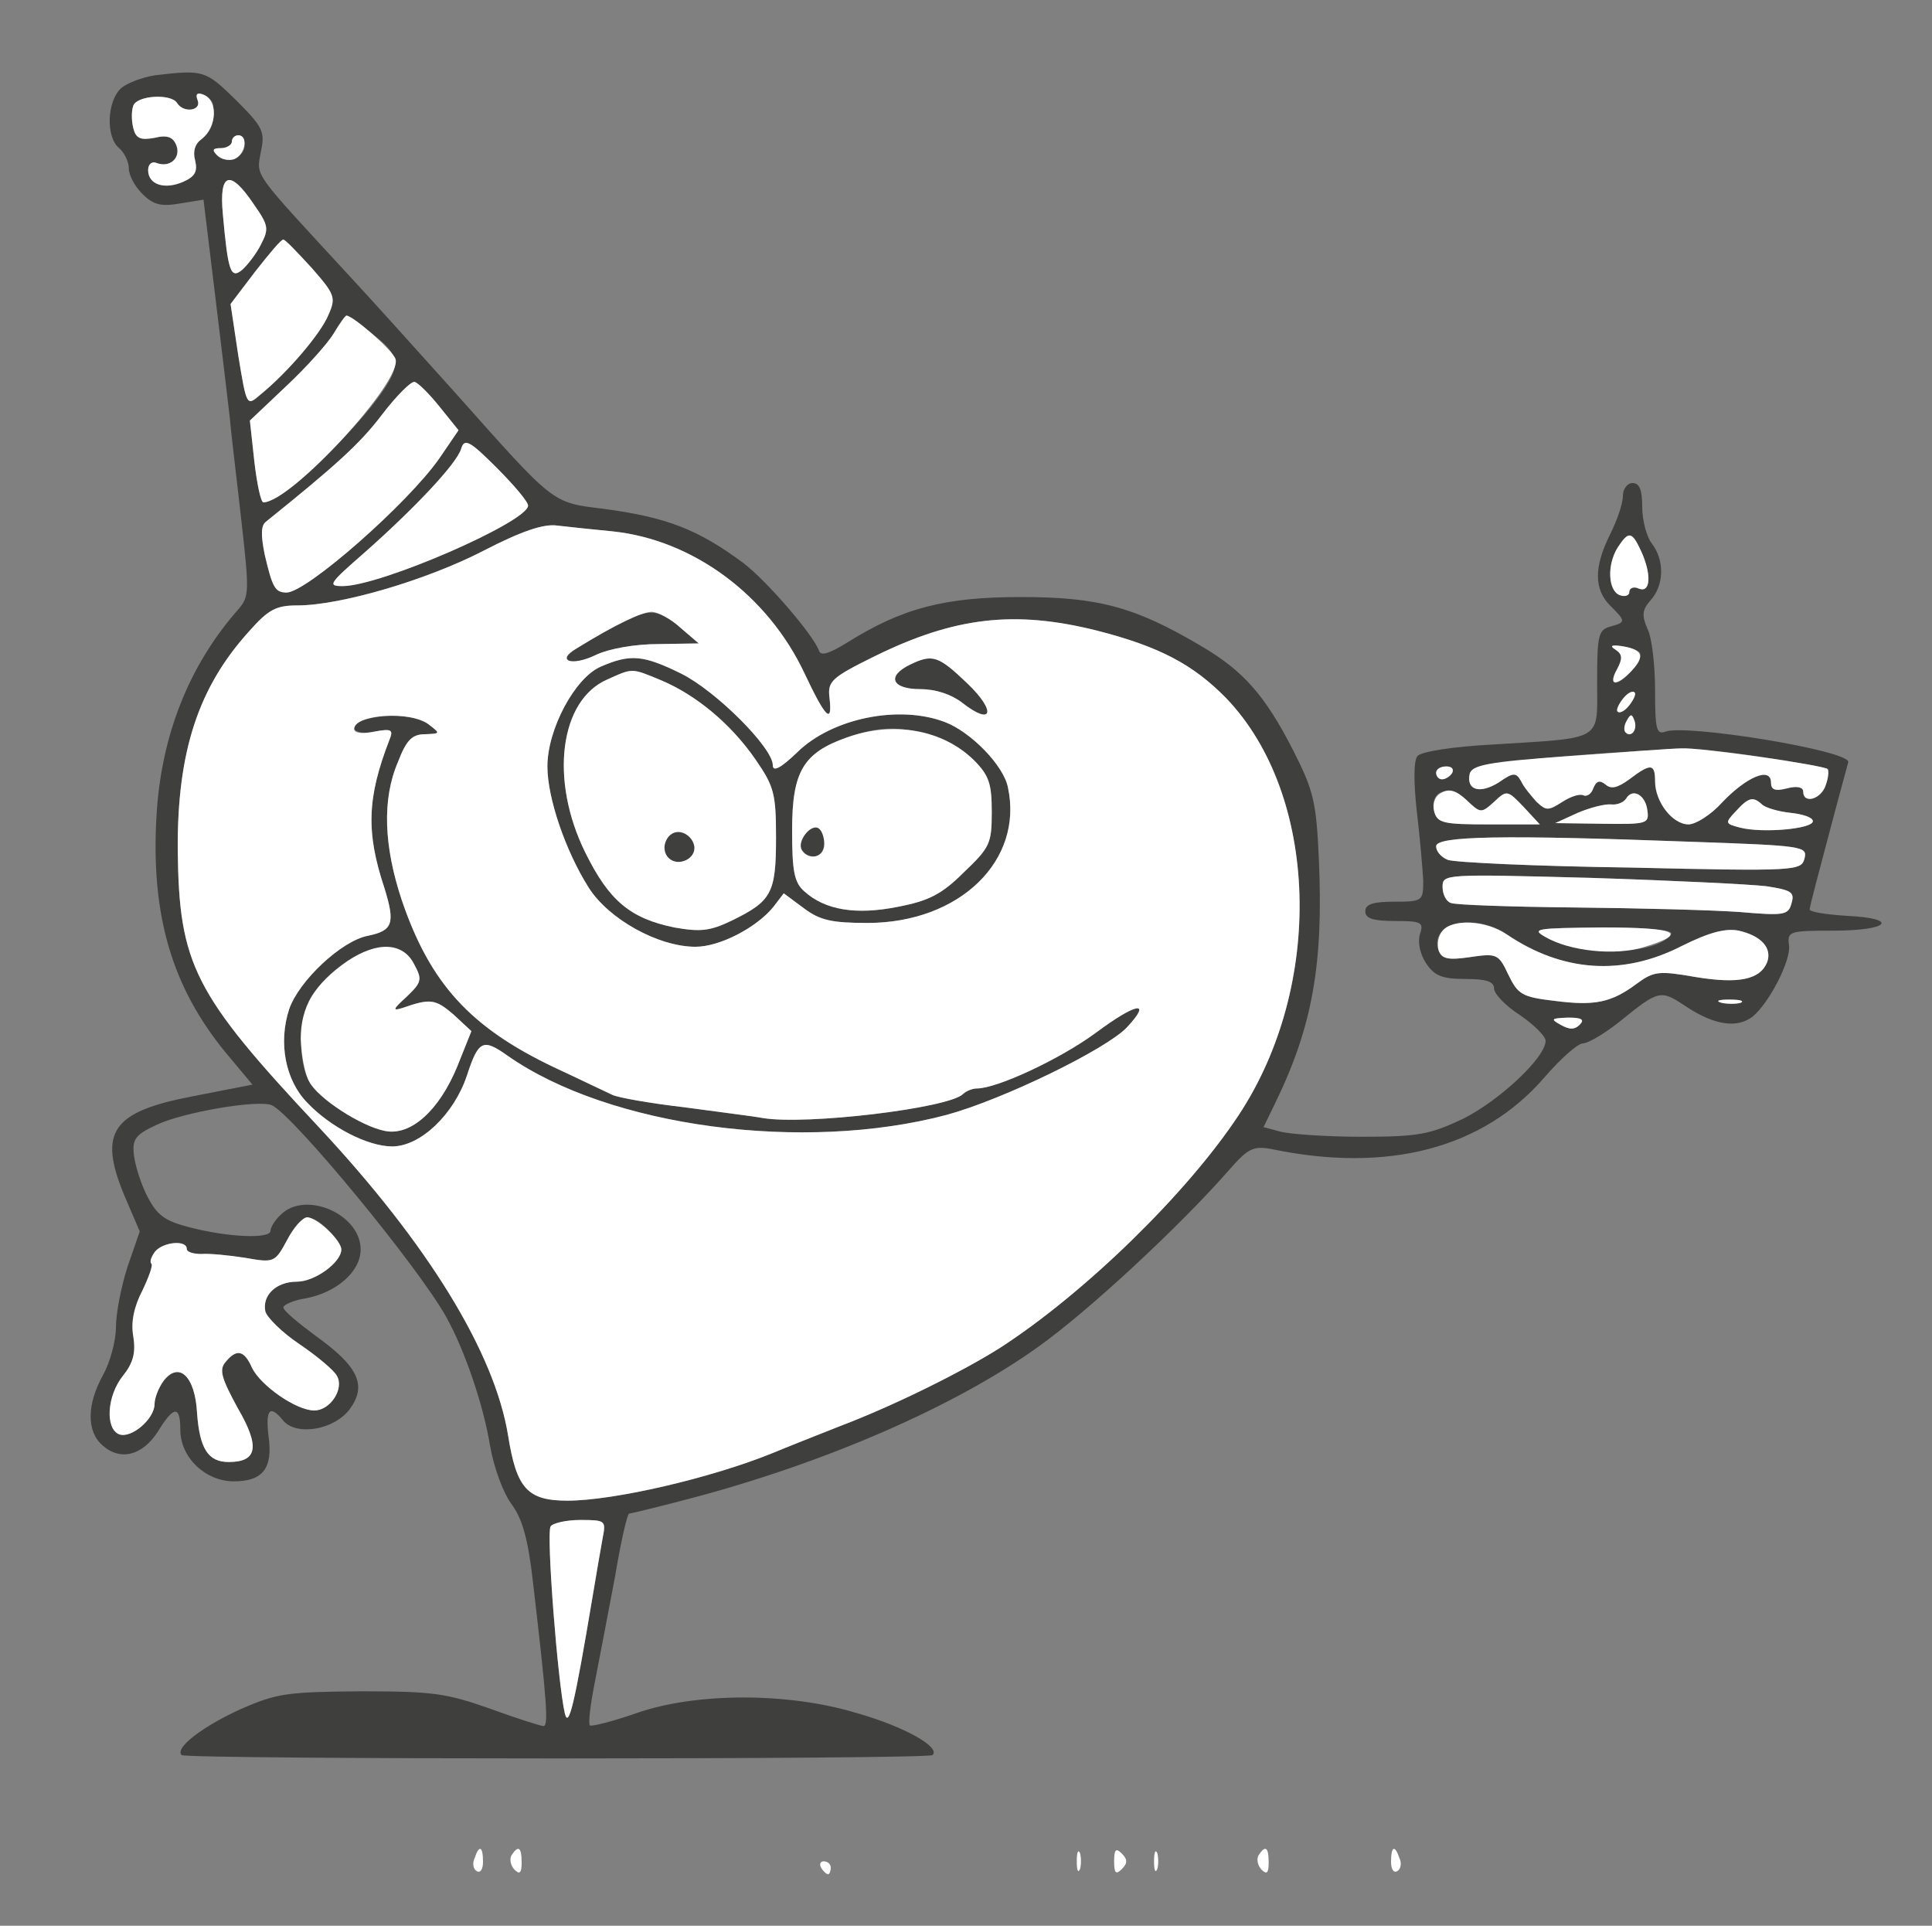 <?xml version="1.0" encoding="UTF-8"?>
<!--?xml version="1.0" standalone="no"?-->
<svg xmlns="http://www.w3.org/2000/svg" version="1.0" width="300pt" height="299pt" viewBox="0 0 300 299" preserveAspectRatio="xMidYMid meet">
  <rect x="0" y="0" width="300" height="299" fill="#808080" stroke="none"/>
  <g transform="translate(0,299) scale(0.1,-0.1)" fill="#3F3F3E" stroke="none">
    <path class="node" id="node1" d="M240 2873 c-19 -3 -43 -12 -52 -20 -22 -20 -24 -76 -3 -93 8 -7 15 -21 15 -31 0 -11 9 -28 21 -40 17 -17 29 -20 58 -15 l37 6 18 -148 c10 -81 20 -167 23 -192 2 -25 11 -97 18 -160 12 -107 12 -116 -4 -135 -78 -88 -121 -198 -128 -322 -9 -154 24 -266 108 -368 l41 -49 -92 -18 c-126 -24 -148 -55 -107 -154 l24 -56 -19 -55 c-10 -31 -18 -73 -18 -94 0 -21 -9 -54 -20 -74 -25 -45 -26 -87 -1 -109 28 -25 62 -16 86 21 25 41 35 41 35 3 0 -43 39 -80 83 -80 45 0 61 20 54 70 -5 42 2 50 23 24 21 -24 79 -14 103 18 27 37 14 66 -53 114 -27 20 -50 39 -50 44 0 4 15 11 34 14 49 9 86 42 86 76 0 55 -86 92 -124 54 -9 -8 -16 -20 -16 -25 0 -13 -66 -10 -124 5 -40 10 -52 19 -67 48 -10 19 -19 48 -21 64 -3 25 2 32 34 47 41 20 159 40 180 31 33 -15 227 -250 271 -329 29 -52 58 -138 68 -200 6 -34 20 -72 33 -90 17 -23 26 -53 34 -125 21 -180 24 -220 16 -220 -4 0 -42 12 -83 27 -68 24 -89 27 -201 27 -115 -1 -130 -3 -187 -28 -59 -27 -102 -60 -91 -71 7 -7 1159 -7 1166 0 13 12 -43 44 -117 65 -108 33 -252 32 -343 0 -37 -13 -70 -21 -72 -19 -3 3 1 34 8 69 7 36 21 109 31 162 9 54 19 98 22 98 3 0 48 11 101 25 206 55 404 141 533 233 79 56 223 190 298 276 29 33 37 37 65 32 181 -38 329 1 424 111 25 29 52 53 60 53 8 0 33 15 56 33 63 51 64 51 106 23 43 -28 78 -33 102 -14 26 22 59 87 56 110 -3 22 0 23 69 23 87 0 103 19 21 23 -32 2 -58 6 -58 10 0 4 14 57 30 117 16 61 30 111 30 112 0 18 -252 59 -284 47 -14 -5 -16 4 -16 64 0 39 -5 83 -12 96 -9 21 -8 29 5 44 21 23 22 62 2 88 -8 10 -15 36 -15 57 0 26 -4 37 -15 37 -8 0 -15 -9 -15 -20 0 -12 -9 -38 -20 -60 -25 -50 -25 -85 0 -110 25 -25 25 -26 0 -33 -18 -5 -20 -14 -20 -85 0 -94 12 -87 -162 -98 -60 -3 -112 -11 -117 -18 -6 -7 -6 -40 -1 -86 5 -41 9 -90 10 -107 0 -32 -1 -33 -45 -33 -33 0 -45 -4 -45 -15 0 -11 12 -15 46 -15 41 0 45 -2 39 -20 -4 -13 0 -31 9 -45 13 -20 25 -25 61 -25 33 0 45 -4 45 -15 0 -8 18 -27 40 -41 22 -15 40 -33 40 -40 0 -26 -72 -93 -128 -121 -51 -24 -68 -28 -157 -28 -55 0 -112 4 -127 8 l-26 7 18 37 c58 119 75 216 68 377 -4 91 -8 108 -40 171 -44 86 -78 124 -143 162 -103 61 -160 76 -280 76 -118 0 -184 -17 -270 -71 -26 -16 -40 -21 -43 -13 -8 24 -81 109 -118 137 -70 52 -119 71 -217 84 -81 10 -75 6 -230 180 -62 69 -135 150 -163 180 -153 166 -146 155 -139 194 7 32 3 39 -39 81 -47 46 -50 47 -126 38z m91 -47 c3 -24 -3 -41 -18 -52 -10 -7 -14 -19 -10 -33 4 -17 0 -25 -18 -33 -29 -13 -55 -5 -55 18 0 9 6 14 13 11 21 -8 38 8 31 27 -5 13 -14 17 -34 12 -22 -4 -29 -1 -33 15 -3 12 -3 27 0 35 6 16 59 19 68 4 10 -16 38 -12 32 4 -4 10 -1 13 9 9 7 -3 15 -10 15 -17z m49 -61 c0 -20 -28 -31 -43 -16 -8 8 -7 11 6 11 9 0 17 5 17 10 0 6 5 10 10 10 6 0 10 -7 10 -15z m14 -92 c23 -33 24 -38 11 -63 -7 -14 -21 -32 -29 -39 -18 -15 -22 -2 -30 87 -6 64 11 70 48 15z m90 -99 c36 -41 38 -46 26 -73 -12 -29 -63 -89 -106 -124 -21 -18 -21 -18 -34 61 l-12 80 38 50 c22 28 41 51 44 50 3 0 22 -20 44 -44z m91 -100 c48 -36 50 -50 11 -103 -51 -68 -153 -161 -177 -161 -4 0 -10 29 -14 63 l-7 64 57 54 c31 29 64 66 73 81 9 15 18 28 20 28 2 0 18 -11 37 -26z m108 -116 l29 -36 -30 -44 c-49 -70 -206 -208 -237 -208 -18 0 -22 8 -34 59 -6 30 -6 45 2 51 108 87 146 121 180 166 23 30 46 53 51 51 6 -2 23 -19 39 -39z m137 -153 c0 -25 -229 -125 -288 -125 -24 0 -21 4 34 52 78 69 143 138 150 161 5 17 13 13 55 -29 27 -27 49 -53 49 -59z m131 -40 c125 -13 241 -99 298 -220 33 -70 44 -81 39 -38 -3 25 3 31 70 64 124 61 217 72 345 40 98 -25 150 -53 201 -105 144 -150 153 -446 19 -648 -80 -121 -238 -275 -369 -360 -58 -37 -167 -91 -249 -122 -38 -15 -86 -34 -105 -42 -96 -39 -247 -74 -319 -74 -62 0 -79 19 -92 101 -21 129 -124 297 -294 479 -194 207 -217 252 -219 430 -1 153 32 253 111 340 30 34 42 40 75 40 66 0 200 39 289 85 58 30 93 42 114 39 17 -2 55 -6 86 -9z m1597 -30 c17 -37 15 -66 -3 -59 -8 4 -15 1 -15 -5 0 -6 -7 -8 -15 -5 -18 7 -20 47 -3 74 17 26 22 25 36 -5z m-2 -158 c8 -8 -24 -47 -38 -47 -5 0 -4 10 3 21 9 17 8 23 -2 30 -10 6 -7 8 8 6 12 -2 26 -6 29 -10z m-16 -82 c-7 -9 -15 -13 -18 -10 -3 2 1 11 8 20 7 9 15 13 18 10 3 -2 -1 -11 -8 -20z m6 -42 c-10 -10 -19 5 -10 18 6 11 8 11 12 0 2 -7 1 -15 -2 -18z m198 -38 c55 -8 101 -17 104 -19 2 -3 1 -14 -3 -25 -7 -22 -35 -30 -35 -10 0 7 -10 9 -25 5 -19 -5 -25 -2 -25 9 0 25 -38 9 -76 -31 -17 -19 -41 -34 -52 -34 -25 0 -52 35 -52 67 0 28 -7 28 -40 3 -18 -13 -28 -16 -37 -8 -9 7 -14 6 -19 -6 -3 -9 -10 -13 -15 -11 -5 3 -19 -1 -33 -10 -22 -14 -25 -14 -40 0 -8 9 -20 23 -24 32 -8 14 -12 14 -35 -2 -29 -18 -50 -12 -45 13 3 16 88 26 328 40 14 1 70 -5 124 -13z m-479 -25 c-3 -5 -10 -10 -16 -10 -5 0 -9 5 -9 10 0 6 7 10 16 10 8 0 12 -4 9 -10z m65 -45 c20 19 21 18 46 -8 l25 -27 -79 0 c-71 0 -80 2 -85 20 -8 32 23 43 50 18 22 -21 23 -21 43 -3z m238 -13 c3 -21 0 -22 -70 -21 l-73 1 35 16 c19 8 42 14 52 13 9 -1 19 3 23 9 10 17 30 6 33 -18z m178 9 c5 -5 25 -11 44 -13 19 -2 35 -7 35 -13 0 -12 -78 -19 -113 -10 -23 6 -24 7 -7 25 20 22 27 24 41 11z m-109 -58 c173 -6 180 -7 175 -26 -5 -19 -12 -20 -271 -14 -146 2 -274 8 -283 12 -10 4 -18 13 -18 21 0 16 102 18 397 7z m116 -69 c38 -6 44 -9 39 -26 -5 -19 -11 -20 -81 -14 -42 3 -157 6 -256 7 -99 1 -186 4 -192 7 -7 2 -13 13 -13 25 0 20 3 20 229 14 126 -4 249 -10 274 -13z m-403 -75 c86 -58 179 -65 271 -18 44 22 69 28 89 24 35 -8 52 -27 44 -49 -11 -27 -44 -34 -111 -23 -57 10 -65 9 -91 -10 -40 -30 -66 -35 -128 -27 -51 6 -57 10 -72 41 -15 32 -18 33 -59 27 -34 -5 -44 -3 -49 10 -16 43 55 60 106 25z m255 1 c-20 -33 -140 -36 -195 -5 -23 13 -15 14 88 15 71 0 111 -4 107 -10z m108 -107 c-7 -2 -21 -2 -30 0 -10 3 -4 5 12 5 17 0 24 -2 18 -5z m-250 -34 c-8 -8 -16 -8 -30 0 -16 9 -14 10 12 11 21 0 26 -3 18 -11z m-1943 -319 c11 -11 20 -24 20 -30 0 -20 -41 -50 -69 -50 -32 0 -54 -21 -49 -46 2 -9 26 -33 53 -51 28 -19 54 -41 58 -49 12 -20 -10 -54 -35 -54 -28 0 -84 39 -97 67 -12 27 -24 29 -41 8 -10 -12 -6 -25 19 -71 35 -60 31 -84 -14 -84 -32 0 -45 21 -49 76 -3 57 -28 81 -52 50 -8 -11 -14 -27 -14 -36 0 -23 -36 -54 -55 -47 -22 9 -19 60 6 91 16 20 20 36 16 61 -4 22 1 46 14 71 10 21 17 40 14 42 -3 3 0 11 6 19 13 15 49 18 49 4 0 -5 10 -8 23 -8 12 1 43 -2 68 -6 45 -8 46 -7 65 28 21 40 36 43 64 15z m426 -477 c-3 -16 -10 -57 -16 -93 -28 -167 -37 -205 -43 -180 -11 48 -29 279 -22 290 3 5 24 10 46 10 39 0 40 -1 35 -27z"></path>
    <path class="node" id="node2" d="M954 2018 c-70 -40 -79 -46 -71 -54 4 -4 23 0 42 9 21 10 61 17 98 17 l62 1 -28 24 c-35 31 -51 31 -103 3z"></path>
    <path class="node" id="node3" d="M933 1955 c-40 -17 -83 -97 -83 -155 0 -49 28 -131 64 -188 31 -49 108 -92 166 -92 38 0 95 30 121 62 l16 21 31 -23 c25 -19 44 -23 99 -23 143 0 243 97 218 211 -7 34 -58 86 -98 101 -71 27 -175 6 -229 -47 -26 -25 -38 -31 -38 -20 0 27 -88 115 -142 142 -59 29 -79 31 -125 11z m93 -21 c55 -23 109 -68 147 -123 29 -42 32 -53 32 -122 0 -86 -7 -98 -68 -128 -35 -17 -50 -18 -90 -11 -68 14 -101 41 -138 116 -56 113 -40 237 34 269 40 18 37 18 83 -1z m418 -85 c22 -6 52 -24 68 -39 24 -24 28 -37 28 -81 0 -49 -3 -55 -44 -94 -34 -34 -55 -44 -102 -53 -65 -13 -113 -5 -145 24 -16 14 -19 32 -19 95 0 91 17 120 85 144 49 17 78 18 129 4z"></path>
    <path class="node" id="node4" d="M1034 1685 c-4 -9 -2 -21 4 -27 15 -15 44 -1 40 19 -4 23 -36 29 -44 8z"></path>
    <path class="node" id="node5" d="M1250 1695 c-14 -16 -5 -35 16 -35 15 0 20 35 5 44 -5 3 -14 -1 -21 -9z"></path>
    <path class="node" id="node6" d="M1413 1958 c-37 -18 -28 -38 16 -38 24 0 48 -8 65 -21 47 -37 54 -14 8 30 -45 43 -54 46 -89 29z"></path>
    <path class="node" id="node7" d="M568 1873 c-32 -8 -20 -26 13 -19 27 5 30 3 24 -12 -35 -90 -37 -144 -8 -231 17 -55 13 -66 -26 -74 -41 -8 -107 -70 -122 -114 -17 -52 -6 -110 28 -145 36 -38 94 -68 132 -68 44 0 96 50 116 110 18 55 25 58 63 31 158 -111 460 -151 682 -92 88 24 248 102 280 136 40 43 14 38 -49 -9 -56 -41 -153 -86 -184 -86 -7 0 -17 -4 -22 -9 -24 -22 -243 -48 -310 -37 -16 3 -73 10 -124 17 -52 6 -102 15 -110 19 -9 4 -50 24 -91 43 -130 62 -192 130 -236 259 -28 84 -31 157 -6 215 13 34 22 43 42 43 24 1 24 1 6 15 -19 14 -62 18 -98 8z m75 -380 c13 -24 12 -28 -12 -51 -21 -19 -22 -22 -6 -17 43 15 51 14 79 -10 l28 -26 -22 -55 c-28 -68 -72 -108 -112 -100 -37 7 -105 51 -118 77 -19 35 -16 107 7 137 52 70 131 93 156 45z"></path>
  </g>
  <g transform="translate(0,299) scale(0.1,-0.1)" fill="#FFFFFF" stroke="none">
    <path class="node" id="node24" d="M307 2834 c6 -16 -22 -20 -32 -4 -9 15 -62 12 -68 -4 -3 -8 -3 -23 0 -35 4 -16 11 -19 33 -15 20 5 29 1 34 -12 7 -19 -10 -35 -31 -27 -7 3 -13 -2 -13 -11 0 -23 26 -31 55 -18 18 8 22 16 18 33 -4 14 0 26 10 33 24 19 26 60 3 69 -10 4 -13 1 -9 -9z"></path>
    <path class="node" id="node25" d="M360 2770 c0 -5 -8 -10 -17 -10 -13 0 -14 -3 -6 -11 7 -7 19 -9 27 -6 17 7 22 37 6 37 -5 0 -10 -4 -10 -10z"></path>
    <path class="node" id="node26" d="M346 2658 c8 -89 12 -102 30 -87 8 7 22 25 29 39 13 25 12 30 -11 63 -37 55 -54 49 -48 -15z"></path>
    <path class="node" id="node27" d="M396 2568 l-38 -50 12 -80 c13 -79 13 -79 34 -61 43 35 94 95 106 124 12 27 10 32 -26 73 -22 24 -41 44 -44 44 -3 1 -22 -22 -44 -50z"></path>
    <path class="node" id="node28" d="M518 2472 c-9 -15 -42 -52 -73 -81 l-57 -54 7 -64 c4 -34 10 -63 14 -63 43 0 218 190 205 223 -5 14 -66 67 -76 67 -2 0 -11 -13 -20 -28z"></path>
    <path class="node" id="node29" d="M593 2346 c-34 -45 -72 -79 -180 -166 -8 -6 -8 -21 -2 -51 12 -51 16 -59 34 -59 31 0 188 138 237 208 l30 44 -29 36 c-16 20 -33 37 -39 39 -5 2 -28 -21 -51 -51z"></path>
    <path class="node" id="node30" d="M716 2293 c-7 -23 -72 -92 -150 -161 -55 -48 -58 -52 -34 -52 59 0 288 100 288 125 0 6 -22 32 -49 59 -42 42 -50 46 -55 29z"></path>
    <path class="node" id="node31" d="M751 2135 c-89 -46 -223 -85 -289 -85 -33 0 -45 -6 -75 -40 -79 -87 -112 -187 -111 -340 2 -178 25 -223 219 -430 170 -182 273 -350 294 -479 13 -82 30 -101 92 -101 72 0 223 35 319 74 19 8 67 27 105 42 82 31 191 85 249 122 131 85 289 239 369 360 134 202 125 498 -19 648 -51 52 -103 80 -201 105 -128 32 -221 21 -345 -40 -67 -33 -73 -39 -70 -64 5 -43 -6 -32 -39 38 -57 121 -173 207 -298 220 -31 3 -69 7 -86 9 -21 3 -56 -9 -114 -39z m306 -120 l28 -24 -62 -1 c-37 0 -77 -7 -98 -17 -37 -18 -63 -9 -30 10 60 37 102 57 117 57 9 0 30 -11 45 -25z m1 -71 c54 -27 142 -115 142 -142 0 -11 12 -5 38 20 54 53 158 74 229 47 40 -15 91 -67 98 -101 25 -114 -75 -211 -218 -211 -55 0 -74 4 -99 23 l-31 23 -16 -21 c-26 -32 -83 -62 -121 -62 -58 0 -135 43 -166 92 -36 57 -64 139 -64 188 0 58 43 138 83 155 46 20 66 18 125 -11z m444 -15 c46 -44 39 -67 -8 -30 -17 13 -41 21 -65 21 -44 0 -53 20 -16 38 35 17 44 14 89 -29z m-836 -64 c18 -14 18 -14 -6 -15 -20 0 -29 -9 -42 -43 -25 -58 -22 -131 6 -215 44 -129 106 -197 236 -259 41 -19 82 -39 91 -43 8 -4 58 -13 110 -19 51 -7 108 -14 124 -17 67 -11 286 15 310 37 5 5 15 9 22 9 31 0 128 45 184 86 63 47 89 52 49 9 -32 -34 -192 -112 -280 -136 -222 -59 -524 -19 -682 92 -38 27 -45 24 -63 -31 -20 -60 -72 -110 -116 -110 -38 0 -96 30 -132 68 -34 35 -45 93 -28 145 15 44 81 106 122 114 39 8 43 19 26 74 -29 87 -27 141 8 231 6 15 3 17 -24 12 -19 -4 -31 -2 -31 4 0 23 88 29 116 7z"></path>
    <path class="node" id="node32" d="M943 1935 c-74 -32 -90 -156 -34 -269 37 -75 70 -102 138 -116 40 -7 55 -6 90 11 61 30 68 42 68 128 0 69 -3 80 -32 122 -38 55 -92 100 -147 123 -46 19 -43 19 -83 1z m135 -258 c4 -20 -25 -34 -40 -19 -15 15 -1 44 19 40 10 -2 19 -11 21 -21z"></path>
    <path class="node" id="node33" d="M1315 1845 c-68 -24 -85 -53 -85 -144 0 -63 3 -81 19 -95 32 -29 80 -37 145 -24 47 9 68 19 102 53 41 39 44 45 44 94 0 44 -4 57 -28 81 -48 47 -124 61 -197 35z m-35 -166 c0 -20 -24 -26 -35 -9 -8 13 14 42 26 34 5 -3 9 -14 9 -25z"></path>
    <path class="node" id="node34" d="M540 1498 c-52 -36 -73 -71 -73 -121 1 -25 6 -54 13 -66 13 -26 81 -70 118 -77 40 -8 84 32 112 100 l22 55 -28 26 c-28 24 -36 25 -79 10 -16 -5 -15 -2 6 17 24 23 25 27 12 51 -17 34 -57 36 -103 5z"></path>
    <path class="node" id="node35" d="M2512 2140 c-17 -27 -15 -67 3 -74 8 -3 15 -1 15 5 0 6 7 9 15 5 18 -7 20 22 3 59 -14 30 -19 31 -36 5z"></path>
    <path class="node" id="node36" d="M2509 1981 c10 -7 11 -13 2 -30 -15 -27 0 -27 24 -1 20 22 15 32 -18 37 -15 2 -18 0 -8 -6z"></path>
    <path class="node" id="node37" d="M2520 1905 c-7 -9 -11 -18 -8 -20 3 -3 11 1 18 10 7 9 11 18 8 20 -3 3 -11 -1 -18 -10z"></path>
    <path class="node" id="node38" d="M2526 1871 c-4 -7 -5 -15 -2 -18 9 -9 19 4 14 18 -4 11 -6 11 -12 0z"></path>
    <path class="node" id="node39" d="M2435 1816 c-126 -9 -150 -14 -153 -28 -5 -25 16 -31 45 -13 23 16 27 16 35 2 4 -9 16 -23 24 -32 15 -14 18 -14 40 0 14 9 28 13 33 10 5 -2 12 2 15 11 5 12 10 13 19 6 9 -8 19 -5 37 8 33 25 40 25 40 -3 0 -32 27 -67 52 -67 11 0 35 15 52 34 38 40 76 56 76 31 0 -11 6 -14 25 -9 15 4 25 2 25 -5 0 -20 28 -12 35 10 4 11 5 22 3 25 -7 6 -200 34 -228 32 -14 0 -92 -6 -175 -12z"></path>
    <path class="node" id="node40" d="M2230 1790 c0 -5 4 -10 9 -10 6 0 13 5 16 10 3 6 -1 10 -9 10 -9 0 -16 -4 -16 -10z"></path>
    <path class="node" id="node41" d="M2238 1759 c-10 -5 -14 -17 -11 -29 5 -18 14 -20 85 -20 l79 0 -25 27 c-25 26 -26 27 -46 8 -20 -18 -21 -18 -43 3 -16 15 -27 18 -39 11z"></path>
    <path class="node" id="node42" d="M2525 1750 c-4 -6 -14 -10 -23 -9 -10 1 -33 -5 -52 -13 l-35 -16 73 -1 c70 -1 73 0 70 21 -3 24 -23 35 -33 18z"></path>
    <path class="node" id="node43" d="M2695 1730 c-17 -18 -16 -19 7 -25 35 -9 113 -2 113 10 0 6 -16 11 -35 13 -19 2 -39 8 -44 13 -14 13 -21 11 -41 -11z"></path>
    <path class="node" id="node44" d="M2230 1676 c0 -8 8 -17 18 -21 9 -4 137 -10 283 -12 259 -6 266 -5 271 14 5 19 -2 20 -175 26 -295 11 -397 9 -397 -7z"></path>
    <path class="node" id="node45" d="M2240 1613 c0 -12 6 -23 13 -25 6 -3 93 -6 192 -7 99 -1 214 -4 256 -7 70 -6 76 -5 81 14 5 17 -1 20 -39 26 -25 3 -148 9 -274 13 -226 6 -229 6 -229 -14z"></path>
    <path class="node" id="node46" d="M2240 1545 c-7 -8 -9 -22 -6 -31 5 -13 15 -15 49 -10 41 6 44 5 59 -27 15 -31 21 -35 72 -41 62 -8 88 -3 128 27 26 19 34 20 91 10 67 -11 100 -4 111 23 8 22 -9 41 -44 49 -20 4 -45 -2 -89 -24 -92 -47 -185 -40 -271 18 -32 22 -84 25 -100 6z"></path>
    <path class="node" id="node47" d="M2400 1535 c38 -22 107 -29 151 -16 73 22 54 31 -63 31 -103 -1 -111 -2 -88 -15z"></path>
    <path class="node" id="node48" d="M2673 1433 c9 -2 23 -2 30 0 6 3 -1 5 -18 5 -16 0 -22 -2 -12 -5z"></path>
    <path class="node" id="node49" d="M2423 1399 c14 -8 22 -8 30 0 8 8 3 11 -18 11 -26 -1 -28 -2 -12 -11z"></path>
    <path class="node" id="node50" d="M446 1065 c-19 -35 -20 -36 -65 -28 -25 4 -56 7 -68 6 -13 0 -23 3 -23 8 0 14 -36 11 -49 -4 -6 -8 -9 -16 -6 -19 3 -2 -4 -21 -14 -42 -13 -25 -18 -49 -14 -71 4 -25 0 -41 -16 -61 -25 -31 -28 -82 -6 -91 19 -7 55 24 55 47 0 9 6 25 14 36 24 31 49 7 52 -50 4 -55 17 -76 49 -76 45 0 49 24 14 84 -25 46 -29 59 -19 71 17 21 29 19 41 -8 13 -28 69 -67 97 -67 25 0 47 34 35 54 -4 8 -30 30 -58 49 -27 18 -51 42 -53 51 -5 25 17 46 49 46 28 0 69 30 69 50 0 14 -38 50 -53 50 -7 0 -21 -16 -31 -35z"></path>
    <path class="node" id="node51" d="M855 620 c-7 -11 11 -242 22 -290 6 -25 15 13 43 180 6 36 13 77 16 93 5 26 4 27 -35 27 -22 0 -43 -5 -46 -10z"></path>
    <path class="node" id="node52" d="M1275 90 c3 -5 8 -10 11 -10 2 0 4 5 4 10 0 6 -5 10 -11 10 -5 0 -7 -4 -4 -10z"></path>
    <path class="node" id="node53" d="M1954 109 c-3 -6 -1 -16 5 -22 8 -8 11 -5 11 11 0 24 -5 28 -16 11z"></path>
    <path class="node" id="node54" d="M737 105 c-4 -8 -2 -17 3 -20 6 -4 10 3 10 14 0 25 -6 27 -13 6z"></path>
    <path class="node" id="node55" d="M794 109 c-3 -6 -1 -16 5 -22 8 -8 11 -5 11 11 0 24 -5 28 -16 11z"></path>
    <path class="node" id="node56" d="M1672 100 c0 -14 2 -19 5 -12 2 6 2 18 0 25 -3 6 -5 1 -5 -13z"></path>
    <path class="node" id="node57" d="M1730 100 c0 -19 3 -21 12 -12 9 9 9 15 0 24 -9 9 -12 7 -12 -12z"></path>
    <path class="node" id="node58" d="M1792 100 c0 -14 2 -19 5 -12 2 6 2 18 0 25 -3 6 -5 1 -5 -13z"></path>
    <path class="node" id="node59" d="M2160 99 c0 -11 4 -18 10 -14 5 3 7 12 3 20 -7 21 -13 19 -13 -6z"></path>
  </g>
</svg>
